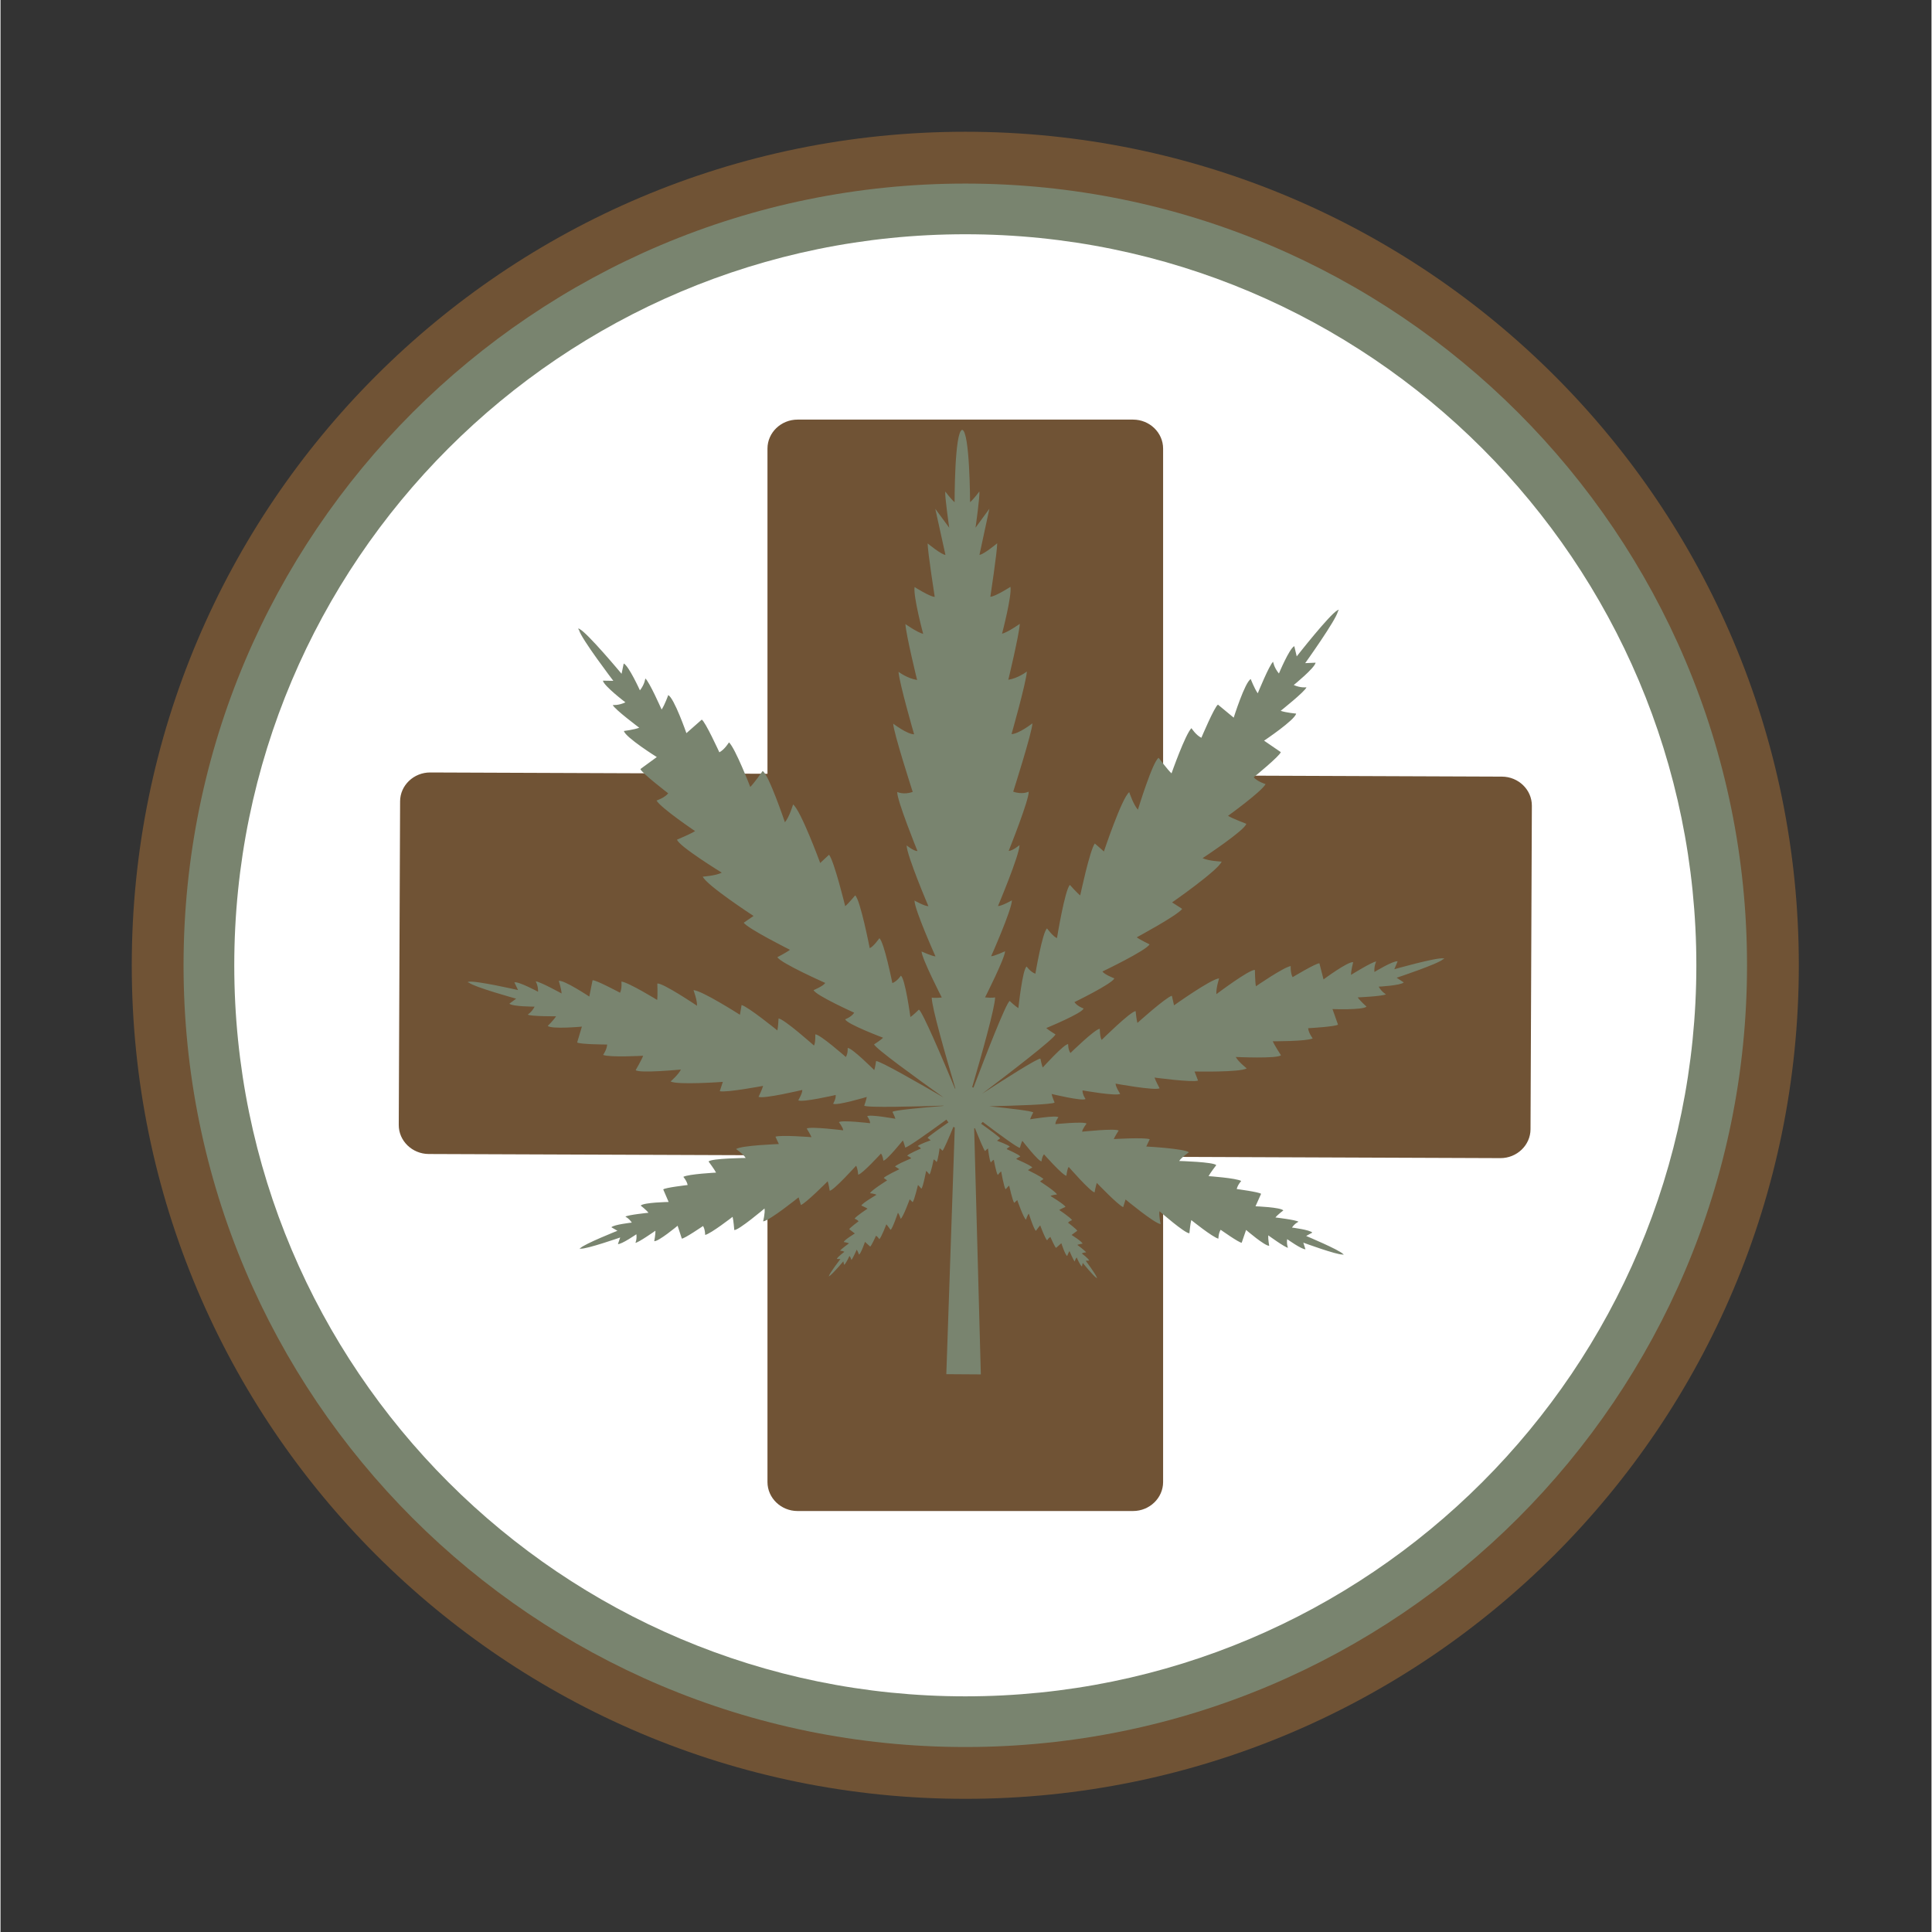 <svg xmlns="http://www.w3.org/2000/svg" xmlns:xlink="http://www.w3.org/1999/xlink" width="300" zoomAndPan="magnify" viewBox="0 0 224.88 225" height="300" preserveAspectRatio="xMidYMid meet" version="1.2"><rect x="0" y="0" width="224.88" height="225" fill="#333333" stroke="none"/><defs><clipPath id="eb98bf6f90"><path d="M 15.285 15.344 L 209.43 15.344 L 209.43 209.492 L 15.285 209.492 Z M 15.285 15.344 "/></clipPath></defs><g id="cdbf136e5a"><g clip-rule="nonzero" clip-path="url(#eb98bf6f90)"><path style=" stroke:none;fill-rule:nonzero;fill:#705335;fill-opacity:1;" d="M 15.285 112.418 C 15.285 166.031 58.746 209.492 112.359 209.492 C 165.973 209.492 209.43 166.031 209.43 112.418 C 209.43 58.805 165.973 15.344 112.359 15.344 C 58.746 15.344 15.285 58.805 15.285 112.418 "/></g><path style=" stroke:none;fill-rule:nonzero;fill:#79846f;fill-opacity:1;" d="M 21.316 112.418 C 21.316 162.699 62.078 203.457 112.359 203.457 C 162.637 203.457 203.398 162.699 203.398 112.418 C 203.398 62.141 162.637 21.379 112.359 21.379 C 62.078 21.379 21.316 62.141 21.316 112.418 "/><path style=" stroke:none;fill-rule:nonzero;fill:#ffffff;fill-opacity:1;" d="M 27.223 112.418 C 27.223 159.438 65.34 197.555 112.359 197.555 C 159.379 197.555 197.496 159.438 197.496 112.418 C 197.496 65.398 159.379 27.281 112.359 27.281 C 65.34 27.281 27.223 65.398 27.223 112.418 "/><path style=" stroke:none;fill-rule:nonzero;fill:#705335;fill-opacity:1;" d="M 174.855 90.445 L 135.395 90.293 L 135.395 52.242 C 135.395 50.383 133.82 48.867 131.895 48.867 L 92.82 48.867 C 90.895 48.867 89.32 50.383 89.32 52.242 L 89.32 90.113 L 50.047 89.961 C 48.121 89.953 46.539 91.469 46.535 93.324 L 46.379 131.004 C 46.367 132.859 47.938 134.383 49.863 134.395 L 89.32 134.543 L 89.32 172.598 C 89.32 174.453 90.895 175.973 92.82 175.973 L 131.895 175.973 C 133.82 175.973 135.395 174.453 135.395 172.598 L 135.395 134.723 L 174.672 134.875 C 176.594 134.883 178.176 133.367 178.184 131.516 L 178.34 93.832 C 178.348 91.977 176.781 90.453 174.855 90.445 "/><path style=" stroke:none;fill-rule:nonzero;fill:#79846f;fill-opacity:1;" d="M 168.133 111.676 C 168.129 111.652 168.102 111.633 168.059 111.625 C 168.059 111.617 168.062 111.609 168.059 111.602 L 168.016 111.613 C 167.207 111.488 162.324 112.875 162.324 112.875 L 162.707 111.953 C 162.188 111.867 160.004 113.195 160.004 113.195 C 159.949 112.469 160.211 111.977 160.211 111.977 C 159.766 111.988 157.277 113.535 157.277 113.535 C 157.281 112.996 157.531 112.055 157.531 112.055 C 156.926 111.949 154.078 114.062 154.078 114.062 L 153.598 112.188 C 153.254 112.129 150.477 113.801 150.477 113.801 C 150.207 113.309 150.254 112.508 150.254 112.508 C 149.43 112.637 146.203 114.863 146.203 114.863 C 146.105 114.398 146.086 112.961 146.086 112.961 C 145.48 112.855 141.602 115.777 141.602 115.777 C 141.535 115.137 141.918 113.945 141.918 113.945 C 141.023 113.973 136.668 117.082 136.668 117.082 C 136.566 116.617 136.414 115.961 136.414 115.961 C 135.664 116.191 132.402 119.129 132.402 119.129 C 132.289 118.75 132.195 117.75 132.195 117.75 C 131.562 117.82 128.242 121.105 128.242 121.105 C 128.027 120.797 128.02 119.812 128.02 119.812 C 127.488 119.812 124.602 122.633 124.602 122.633 C 124.316 122.227 124.336 121.602 124.336 121.602 C 123.902 121.527 121.379 124.32 121.379 124.32 C 121.25 124.031 121.109 123.289 121.109 123.289 C 120.773 123.23 116.969 125.656 114.316 127.379 C 117.328 125.102 122.777 120.922 122.859 120.461 C 122.859 120.461 122.07 119.992 121.789 119.727 C 121.789 119.727 126.039 117.977 126.133 117.445 C 126.133 117.445 125.41 117.207 125.066 116.707 C 125.066 116.707 129.496 114.555 129.715 113.938 C 129.715 113.938 128.586 113.516 128.328 113.141 C 128.328 113.141 133.473 110.68 133.816 109.977 C 133.816 109.977 132.707 109.449 132.324 109.16 C 132.324 109.16 137.039 106.621 137.617 105.852 C 137.617 105.852 136.934 105.398 136.441 105.094 C 136.441 105.094 141.812 101.363 142.215 100.34 C 142.215 100.34 140.695 100.285 139.992 99.941 C 139.992 99.941 144.949 96.68 145.082 95.938 C 145.082 95.938 143.445 95.316 142.953 95.012 C 142.953 95.012 146.844 92.211 147.332 91.316 C 147.332 91.316 146.398 91.039 145.945 90.523 C 145.945 90.523 149.02 88.016 149.098 87.59 L 147.152 86.258 C 147.152 86.258 150.754 83.848 150.887 83.105 C 150.887 83.105 149.703 83 149.086 82.781 C 149.086 82.781 151.895 80.555 152.094 80.043 C 152.094 80.043 151.418 80.141 150.609 79.777 C 150.609 79.777 153.039 77.809 153.156 77.176 L 151.941 77.23 C 151.941 77.23 155.559 72.184 155.758 71.188 L 155.859 71.047 C 155.836 71.031 155.797 71.031 155.75 71.051 C 155.746 71.043 155.742 71.031 155.734 71.027 L 155.703 71.074 C 154.805 71.531 150.957 76.441 150.957 76.441 L 150.672 75.25 C 150.09 75.535 148.883 78.434 148.883 78.434 C 148.305 77.75 148.207 77.07 148.207 77.07 C 147.773 77.406 146.418 80.742 146.418 80.742 C 146.031 80.203 145.602 79.086 145.602 79.086 C 144.926 79.422 143.617 83.578 143.617 83.578 L 141.785 82.062 C 141.398 82.254 139.852 85.922 139.852 85.922 C 139.227 85.625 138.695 84.801 138.695 84.801 C 137.973 85.52 136.375 90.066 136.375 90.066 C 135.938 89.672 134.879 88.258 134.879 88.258 C 134.203 88.594 132.461 94.297 132.461 94.297 C 131.93 93.711 131.449 92.254 131.449 92.254 C 130.582 92.926 128.5 99.164 128.5 99.164 C 128.066 98.77 127.441 98.234 127.441 98.234 C 126.859 99.004 125.742 104.281 125.742 104.281 C 125.359 103.984 124.539 103.059 124.539 103.059 C 123.961 103.586 123.035 109.25 123.035 109.25 C 122.602 109.102 121.879 108.125 121.879 108.125 C 121.348 108.508 120.52 113.398 120.52 113.398 C 119.941 113.199 119.508 112.566 119.508 112.566 C 119.027 112.805 118.539 117.406 118.539 117.406 C 118.203 117.211 117.527 116.574 117.527 116.574 C 117.113 116.777 114.664 123.098 113.309 126.664 C 113.262 126.645 113.215 126.625 113.16 126.609 C 114.246 122.898 115.832 117.289 115.828 116.152 C 115.828 116.152 115.559 116.25 114.66 116.156 C 114.66 116.156 116.988 111.555 116.988 110.785 C 116.988 110.785 115.727 111.363 115.367 111.363 C 115.367 111.363 117.789 105.918 117.785 104.855 C 117.785 104.855 116.617 105.516 116.164 105.52 C 116.164 105.52 118.672 99.574 118.672 98.422 C 118.672 98.422 117.863 99.098 117.41 99.098 C 117.41 99.098 119.832 93.055 119.738 92.195 C 119.738 92.195 119.02 92.578 117.938 92.195 C 117.938 92.195 120.172 85.199 120.172 84.242 C 120.172 84.242 118.555 85.492 117.742 85.492 C 117.742 85.492 119.441 79.547 119.527 78.207 C 119.527 78.207 118.539 78.977 117.367 79.168 C 117.367 79.168 118.617 73.992 118.707 72.652 C 118.707 72.652 117.355 73.613 116.637 73.805 C 116.637 73.805 117.797 69.395 117.617 68.344 C 117.617 68.344 115.816 69.496 115.277 69.496 C 115.277 69.496 116.078 64.227 116.074 63.27 C 116.074 63.27 114.457 64.613 114.008 64.613 L 115.164 59.246 L 113.551 61.453 C 113.551 61.453 114.082 57.715 113.992 57.238 C 113.992 57.238 113.363 58.102 112.914 58.484 C 112.914 58.484 112.895 50.246 111.996 50.055 C 111.094 50.25 111.113 58.488 111.113 58.488 C 110.66 58.105 110.031 57.246 110.031 57.246 C 109.941 57.727 110.488 61.461 110.488 61.461 L 108.863 59.258 L 110.047 64.621 C 109.594 64.621 107.973 63.285 107.973 63.285 C 107.973 64.242 108.797 69.512 108.797 69.512 C 108.254 69.512 106.453 68.367 106.453 68.367 C 106.273 69.422 107.453 73.824 107.453 73.824 C 106.734 73.637 105.383 72.68 105.383 72.68 C 105.473 74.023 106.746 79.191 106.746 79.191 C 105.574 79.004 104.582 78.238 104.582 78.238 C 104.676 79.582 106.398 85.516 106.398 85.516 C 105.59 85.52 103.965 84.277 103.965 84.277 C 103.969 85.234 106.234 92.223 106.234 92.223 C 105.156 92.609 104.434 92.227 104.434 92.227 C 104.344 93.09 106.789 99.117 106.789 99.117 C 106.34 99.121 105.527 98.453 105.527 98.453 C 105.531 99.602 108.062 105.535 108.062 105.535 C 107.613 105.539 106.441 104.879 106.441 104.879 C 106.445 105.941 108.887 111.379 108.887 111.379 C 108.527 111.379 107.266 110.809 107.266 110.809 C 107.266 111.574 109.617 116.168 109.617 116.168 C 108.715 116.266 108.449 116.172 108.449 116.172 C 108.449 117.32 110.102 123.062 111.203 126.766 C 111.188 126.77 111.172 126.777 111.16 126.785 C 109.664 123.191 107.344 117.758 106.953 117.578 C 106.953 117.578 106.297 118.234 105.965 118.438 C 105.965 118.438 105.34 113.855 104.848 113.633 C 104.848 113.633 104.434 114.277 103.863 114.492 C 103.863 114.492 102.891 109.633 102.348 109.266 C 102.348 109.266 101.656 110.262 101.227 110.422 C 101.227 110.422 100.133 104.789 99.535 104.277 C 99.535 104.277 98.746 105.23 98.371 105.535 C 98.371 105.535 97.094 100.297 96.492 99.543 C 96.492 99.543 95.879 100.102 95.461 100.504 C 95.461 100.504 93.191 94.332 92.301 93.688 C 92.301 93.688 91.867 95.16 91.352 95.762 C 91.352 95.762 89.438 90.109 88.754 89.797 C 88.754 89.797 87.738 91.242 87.316 91.648 C 87.316 91.648 85.582 87.152 84.836 86.453 C 84.836 86.453 84.332 87.297 83.715 87.613 C 83.715 87.613 82.055 83.988 81.664 83.809 L 79.879 85.383 C 79.879 85.383 78.445 81.266 77.762 80.953 C 77.762 80.953 77.363 82.082 76.992 82.633 C 76.992 82.633 75.539 79.34 75.094 79.016 C 75.094 79.016 75.02 79.699 74.465 80.398 C 74.465 80.398 73.168 77.539 72.578 77.27 L 72.328 78.469 C 72.328 78.469 68.336 73.68 67.422 73.246 L 67.387 73.203 C 67.383 73.207 67.379 73.219 67.375 73.227 C 67.324 73.207 67.285 73.207 67.266 73.227 L 67.371 73.363 C 67.602 74.352 71.367 79.289 71.367 79.289 L 70.152 79.27 C 70.285 79.902 72.773 81.793 72.773 81.793 C 71.977 82.18 71.301 82.105 71.301 82.105 C 71.52 82.609 74.387 84.75 74.387 84.75 C 73.777 84.988 72.602 85.129 72.602 85.129 C 72.754 85.863 76.43 88.168 76.43 88.168 L 74.523 89.559 C 74.613 89.98 77.762 92.391 77.762 92.391 C 77.324 92.926 76.398 93.23 76.398 93.23 C 76.914 94.109 80.887 96.789 80.887 96.789 C 80.406 97.109 78.789 97.781 78.789 97.781 C 78.941 98.52 83.996 101.629 83.996 101.629 C 83.305 101.992 81.785 102.094 81.785 102.094 C 82.219 103.102 87.699 106.672 87.699 106.672 C 87.219 106.992 86.551 107.465 86.551 107.465 C 87.148 108.219 91.941 110.613 91.941 110.613 C 91.562 110.91 90.473 111.473 90.473 111.473 C 90.84 112.164 96.051 114.473 96.051 114.473 C 95.805 114.855 94.691 115.309 94.691 115.309 C 94.926 115.918 99.422 117.938 99.422 117.938 C 99.09 118.445 98.375 118.707 98.375 118.707 C 98.488 119.234 102.785 120.855 102.785 120.855 C 102.516 121.133 101.738 121.625 101.738 121.625 C 101.828 122.051 106.691 125.574 109.84 127.82 C 107.164 126.262 102.336 123.492 101.969 123.574 C 101.969 123.574 101.863 124.324 101.754 124.621 C 101.754 124.621 99.09 121.957 98.66 122.055 C 98.66 122.055 98.711 122.68 98.445 123.098 C 98.445 123.098 95.422 120.43 94.887 120.461 C 94.887 120.461 94.93 121.445 94.734 121.762 C 94.734 121.762 91.246 118.652 90.609 118.613 C 90.609 118.613 90.566 119.621 90.473 120.004 C 90.473 120.004 87.066 117.238 86.305 117.047 C 86.305 117.047 86.184 117.707 86.113 118.18 C 86.113 118.18 81.602 115.297 80.707 115.32 C 80.707 115.32 81.148 116.488 81.113 117.129 C 81.113 117.129 77.09 114.414 76.492 114.547 C 76.492 114.547 76.547 115.984 76.473 116.453 C 76.473 116.453 73.133 114.398 72.309 114.312 C 72.309 114.312 72.398 115.105 72.152 115.613 C 72.152 115.613 69.293 114.086 68.949 114.16 L 68.57 116.059 C 68.57 116.059 65.613 114.098 65.016 114.23 C 65.016 114.23 65.312 115.164 65.344 115.699 C 65.344 115.699 62.777 114.285 62.332 114.293 C 62.332 114.293 62.621 114.77 62.605 115.5 C 62.605 115.5 60.355 114.285 59.844 114.402 L 60.27 115.301 C 60.27 115.301 55.324 114.168 54.52 114.336 L 54.477 114.324 C 54.477 114.328 54.477 114.34 54.48 114.344 C 54.438 114.359 54.414 114.375 54.41 114.402 L 54.547 114.434 C 55.18 114.965 60.051 116.305 60.051 116.305 L 59.258 116.891 C 59.652 117.234 62.199 117.234 62.199 117.234 C 61.871 117.879 61.398 118.16 61.398 118.16 C 61.785 118.383 64.699 118.355 64.699 118.355 C 64.422 118.809 63.727 119.48 63.727 119.48 C 64.191 119.883 67.707 119.562 67.707 119.562 L 67.156 121.402 C 67.422 121.633 70.648 121.645 70.648 121.645 C 70.629 122.203 70.18 122.855 70.18 122.855 C 70.945 123.172 74.84 122.953 74.84 122.953 C 74.688 123.395 73.969 124.629 73.969 124.629 C 74.434 125.027 79.238 124.555 79.238 124.555 C 78.973 125.133 78.039 125.945 78.039 125.945 C 78.816 126.383 84.121 125.996 84.121 125.996 C 83.969 126.441 83.766 127.078 83.766 127.078 C 84.527 127.27 88.812 126.461 88.812 126.461 C 88.715 126.84 88.281 127.738 88.281 127.738 C 88.863 128.008 93.375 126.934 93.375 126.934 C 93.402 127.305 92.906 128.145 92.906 128.145 C 93.359 128.422 97.266 127.52 97.266 127.52 C 97.305 128.012 96.965 128.531 96.965 128.531 C 97.301 128.82 100.883 127.75 100.883 127.75 C 100.844 128.062 100.586 128.766 100.586 128.766 C 100.879 129.023 106.812 128.859 109.812 128.762 C 109.809 128.773 109.809 128.785 109.805 128.793 C 107.273 129 104.051 129.297 103.875 129.488 C 103.875 129.488 104.152 130.039 104.215 130.293 C 104.215 130.293 101.176 129.738 100.93 130.004 C 100.93 130.004 101.258 130.402 101.273 130.809 C 101.273 130.809 97.984 130.414 97.641 130.684 C 97.641 130.684 98.129 131.328 98.141 131.637 C 98.141 131.637 94.34 131.16 93.891 131.43 C 93.891 131.43 94.328 132.133 94.445 132.434 C 94.445 132.434 90.855 132.152 90.25 132.379 C 90.25 132.379 90.477 132.883 90.645 133.234 C 90.645 133.234 86.258 133.391 85.664 133.82 C 85.664 133.82 86.508 134.402 86.781 134.855 C 86.781 134.855 82.797 134.895 82.457 135.266 C 82.457 135.266 83.164 136.211 83.332 136.562 C 83.332 136.562 80.117 136.727 79.52 137.055 C 79.52 137.055 79.949 137.551 80.02 138.008 C 80.02 138.008 77.375 138.309 77.18 138.52 L 77.809 139.98 C 77.809 139.98 74.895 140.031 74.555 140.402 C 74.555 140.402 75.191 140.891 75.461 141.238 C 75.461 141.238 73.07 141.477 72.773 141.691 C 72.773 141.691 73.191 141.883 73.52 142.383 C 73.52 142.383 71.43 142.609 71.141 142.926 L 71.848 143.336 C 71.848 143.336 67.98 144.875 67.516 145.363 L 67.48 145.375 C 67.48 145.379 67.484 145.383 67.492 145.391 C 67.469 145.418 67.461 145.441 67.469 145.461 L 67.578 145.418 C 68.254 145.48 72.168 144.117 72.168 144.117 L 71.902 144.883 C 72.332 144.93 74.051 143.742 74.051 143.742 C 74.133 144.328 73.941 144.742 73.941 144.742 C 74.309 144.711 76.266 143.332 76.266 143.332 C 76.289 143.77 76.133 144.547 76.133 144.547 C 76.633 144.602 78.855 142.75 78.855 142.75 L 79.344 144.246 C 79.629 144.277 81.816 142.781 81.816 142.781 C 82.062 143.168 82.062 143.82 82.062 143.82 C 82.73 143.676 85.258 141.711 85.258 141.711 C 85.363 142.082 85.453 143.25 85.453 143.25 C 85.949 143.305 88.977 140.742 88.977 140.742 C 89.062 141.258 88.812 142.242 88.812 142.242 C 89.543 142.18 92.945 139.441 92.945 139.441 C 93.051 139.816 93.211 140.336 93.211 140.336 C 93.812 140.113 96.332 137.57 96.332 137.57 C 96.441 137.871 96.57 138.68 96.57 138.68 C 97.086 138.59 99.637 135.762 99.637 135.762 C 99.824 136 99.883 136.801 99.883 136.801 C 100.32 136.773 102.535 134.344 102.535 134.344 C 102.789 134.66 102.809 135.168 102.809 135.168 C 103.164 135.207 105.086 132.816 105.086 132.816 C 105.207 133.043 105.359 133.641 105.359 133.641 C 105.613 133.668 108.141 131.863 110.164 130.387 C 110.23 130.5 110.309 130.609 110.395 130.715 C 109.352 131.438 107.996 132.395 107.969 132.523 C 107.969 132.523 108.234 132.703 108.328 132.801 C 108.328 132.801 106.871 133.305 106.836 133.484 C 106.836 133.484 107.082 133.578 107.195 133.758 C 107.195 133.758 105.676 134.395 105.598 134.598 C 105.598 134.598 105.977 134.766 106.062 134.902 C 106.062 134.902 104.301 135.629 104.18 135.859 C 104.18 135.859 104.551 136.066 104.68 136.168 C 104.68 136.168 103.059 136.934 102.859 137.184 C 102.859 137.184 103.09 137.352 103.254 137.469 C 103.254 137.469 101.406 138.621 101.262 138.961 C 101.262 138.961 101.777 139.012 102.016 139.145 C 102.016 139.145 100.309 140.148 100.258 140.398 C 100.258 140.398 100.812 140.645 100.977 140.762 C 100.977 140.762 99.637 141.629 99.465 141.926 C 99.465 141.926 99.781 142.039 99.93 142.227 C 99.93 142.227 98.871 143.016 98.844 143.156 L 99.496 143.652 C 99.496 143.652 98.258 144.395 98.207 144.645 C 98.207 144.645 98.609 144.707 98.816 144.797 C 98.816 144.797 97.848 145.496 97.777 145.664 C 97.777 145.664 98.008 145.645 98.281 145.785 C 98.281 145.785 97.441 146.402 97.398 146.617 L 97.812 146.625 C 97.812 146.625 96.551 148.27 96.477 148.602 L 96.465 148.617 C 96.469 148.617 96.473 148.617 96.473 148.621 C 96.473 148.637 96.477 148.648 96.484 148.656 L 96.52 148.609 C 96.828 148.473 98.156 146.895 98.156 146.895 L 98.242 147.301 C 98.441 147.215 98.871 146.262 98.871 146.262 C 99.059 146.504 99.086 146.734 99.086 146.734 C 99.234 146.633 99.715 145.535 99.715 145.535 C 99.84 145.723 99.977 146.109 99.977 146.109 C 100.207 146.008 100.676 144.629 100.676 144.629 L 101.281 145.18 C 101.414 145.125 101.961 143.914 101.961 143.914 C 102.172 144.027 102.344 144.316 102.344 144.316 C 102.594 144.086 103.164 142.586 103.164 142.586 C 103.305 142.727 103.652 143.227 103.652 143.227 C 103.883 143.125 104.512 141.234 104.512 141.234 C 104.684 141.441 104.836 141.945 104.836 141.945 C 105.133 141.734 105.883 139.672 105.883 139.672 C 106.023 139.812 106.23 140.008 106.23 140.008 C 106.43 139.758 106.848 138 106.848 138 C 106.973 138.105 107.242 138.438 107.242 138.438 C 107.441 138.27 107.793 136.375 107.793 136.375 C 107.938 136.434 108.176 136.777 108.176 136.777 C 108.355 136.66 108.672 135.023 108.672 135.023 C 108.863 135.102 109.004 135.324 109.004 135.324 C 109.168 135.254 109.367 133.711 109.367 133.711 C 109.48 133.785 109.703 134.012 109.703 134.012 C 109.824 133.961 110.488 132.406 110.977 131.227 C 111.027 131.258 111.082 131.289 111.133 131.32 L 110.148 160.035 L 114.168 160.062 L 113.391 131.422 C 113.422 131.406 113.453 131.395 113.48 131.379 C 113.949 132.547 114.547 133.996 114.664 134.047 C 114.664 134.047 114.887 133.82 115 133.75 C 115 133.75 115.18 135.297 115.344 135.371 C 115.344 135.371 115.488 135.148 115.68 135.07 C 115.68 135.07 115.973 136.711 116.152 136.832 C 116.152 136.832 116.395 136.492 116.539 136.434 C 116.539 136.434 116.867 138.332 117.062 138.5 C 117.062 138.5 117.336 138.176 117.465 138.074 C 117.465 138.074 117.855 139.836 118.055 140.086 C 118.055 140.086 118.262 139.895 118.406 139.758 C 118.406 139.758 119.129 141.828 119.422 142.043 C 119.422 142.043 119.578 141.543 119.754 141.34 C 119.754 141.34 120.359 143.238 120.586 143.34 C 120.586 143.34 120.938 142.848 121.082 142.707 C 121.082 142.707 121.637 144.219 121.883 144.449 C 121.883 144.449 122.059 144.16 122.266 144.051 C 122.266 144.051 122.797 145.27 122.93 145.328 L 123.543 144.785 C 123.543 144.785 123.992 146.172 124.223 146.273 C 124.223 146.273 124.363 145.891 124.492 145.699 C 124.492 145.699 124.957 146.805 125.105 146.914 C 125.105 146.914 125.137 146.684 125.328 146.441 C 125.328 146.441 125.742 147.402 125.941 147.492 L 126.035 147.082 C 126.035 147.082 127.34 148.68 127.645 148.824 L 127.68 148.867 C 127.691 148.863 127.691 148.848 127.691 148.832 C 127.691 148.828 127.695 148.828 127.699 148.828 L 127.688 148.812 C 127.621 148.48 126.379 146.82 126.379 146.82 L 126.793 146.816 C 126.754 146.602 125.922 145.973 125.922 145.973 C 126.199 145.836 126.43 145.859 126.43 145.859 C 126.359 145.688 125.402 144.977 125.402 144.977 C 125.609 144.891 126.012 144.836 126.012 144.836 C 125.965 144.586 124.734 143.824 124.734 143.824 L 125.398 143.336 C 125.371 143.191 124.32 142.391 124.32 142.391 C 124.473 142.207 124.793 142.098 124.793 142.098 C 124.625 141.801 123.293 140.914 123.293 140.914 C 123.461 140.801 124.02 140.559 124.02 140.559 C 123.973 140.309 122.281 139.285 122.281 139.285 C 122.516 139.152 123.035 139.109 123.035 139.109 C 122.898 138.766 121.062 137.59 121.062 137.59 C 121.23 137.473 121.461 137.309 121.461 137.309 C 121.266 137.059 119.656 136.273 119.656 136.273 C 119.785 136.168 120.16 135.969 120.16 135.969 C 120.043 135.734 118.289 134.984 118.289 134.984 C 118.379 134.852 118.762 134.688 118.762 134.688 C 118.684 134.48 117.172 133.824 117.172 133.824 C 117.289 133.648 117.535 133.555 117.535 133.555 C 117.5 133.375 116.051 132.852 116.051 132.852 C 116.148 132.758 116.414 132.582 116.414 132.582 C 116.395 132.457 115.199 131.586 114.199 130.871 C 114.266 130.801 114.328 130.73 114.387 130.656 C 116.297 132.098 118.48 133.699 118.715 133.676 C 118.715 133.676 118.879 133.086 119 132.855 C 119 132.855 120.883 135.281 121.238 135.25 C 121.238 135.25 121.266 134.742 121.523 134.43 C 121.523 134.43 123.699 136.898 124.137 136.93 C 124.137 136.93 124.207 136.133 124.402 135.898 C 124.402 135.898 126.902 138.77 127.414 138.867 C 127.414 138.867 127.559 138.059 127.676 137.762 C 127.676 137.762 130.148 140.348 130.746 140.582 C 130.746 140.582 130.914 140.062 131.023 139.691 C 131.023 139.691 134.383 142.484 135.113 142.562 C 135.113 142.562 134.879 141.574 134.973 141.059 C 134.973 141.059 137.957 143.672 138.457 143.625 C 138.457 143.625 138.566 142.461 138.676 142.09 C 138.676 142.09 141.168 144.098 141.832 144.254 C 141.832 144.254 141.844 143.605 142.098 143.219 C 142.098 143.219 144.258 144.754 144.547 144.727 L 145.059 143.238 C 145.059 143.238 147.25 145.129 147.75 145.082 C 147.75 145.082 147.609 144.301 147.641 143.867 C 147.641 143.867 149.574 145.277 149.938 145.316 C 149.938 145.316 149.754 144.898 149.844 144.312 C 149.844 144.312 151.543 145.527 151.973 145.488 L 151.723 144.719 C 151.723 144.719 155.613 146.148 156.289 146.098 L 156.398 146.141 C 156.406 146.125 156.398 146.098 156.379 146.07 C 156.383 146.066 156.387 146.062 156.391 146.055 L 156.355 146.043 C 155.898 145.547 152.055 143.941 152.055 143.941 L 152.773 143.547 C 152.484 143.223 150.402 142.961 150.402 142.961 C 150.738 142.469 151.16 142.285 151.16 142.285 C 150.867 142.062 148.477 141.785 148.477 141.785 C 148.754 141.441 149.398 140.965 149.398 140.965 C 149.062 140.59 146.156 140.484 146.156 140.484 L 146.805 139.035 C 146.613 138.824 143.973 138.477 143.973 138.477 C 144.055 138.02 144.492 137.535 144.492 137.535 C 143.898 137.195 140.691 136.973 140.691 136.973 C 140.863 136.625 141.586 135.691 141.586 135.691 C 141.254 135.316 137.27 135.207 137.27 135.207 C 137.551 134.762 138.406 134.195 138.406 134.195 C 137.816 133.754 133.434 133.523 133.434 133.523 C 133.605 133.172 133.84 132.676 133.84 132.676 C 133.242 132.438 129.648 132.656 129.648 132.656 C 129.77 132.355 130.219 131.664 130.219 131.664 C 129.777 131.387 125.965 131.797 125.965 131.797 C 125.984 131.492 126.484 130.852 126.484 130.852 C 126.141 130.578 122.848 130.918 122.848 130.918 C 122.871 130.508 123.203 130.117 123.203 130.117 C 122.965 129.848 119.914 130.352 119.914 130.352 C 119.98 130.098 120.27 129.555 120.27 129.555 C 120.113 129.379 117.504 129.078 115.141 128.836 C 118.266 128.766 122.52 128.629 122.758 128.402 C 122.758 128.402 122.465 127.715 122.41 127.402 C 122.41 127.402 126.043 128.285 126.359 127.984 C 126.359 127.984 125.996 127.48 126.008 126.984 C 126.008 126.984 129.953 127.688 130.395 127.387 C 130.395 127.387 129.855 126.57 129.863 126.199 C 129.863 126.199 134.426 127.039 134.988 126.742 C 134.988 126.742 134.512 125.867 134.395 125.492 C 134.395 125.492 138.719 126.078 139.465 125.848 C 139.465 125.848 139.23 125.223 139.055 124.785 C 139.055 124.785 144.375 124.902 145.129 124.422 C 145.129 124.422 144.156 123.656 143.855 123.094 C 143.855 123.094 148.68 123.32 149.121 122.895 C 149.121 122.895 148.344 121.707 148.168 121.266 C 148.168 121.266 152.066 121.289 152.816 120.934 C 152.816 120.934 152.336 120.305 152.285 119.746 C 152.285 119.746 155.508 119.566 155.762 119.324 L 155.121 117.516 C 155.121 117.516 158.645 117.652 159.086 117.23 C 159.086 117.23 158.359 116.594 158.059 116.156 C 158.059 116.156 160.973 116.031 161.348 115.793 C 161.348 115.793 160.855 115.535 160.5 114.906 C 160.5 114.906 163.039 114.777 163.422 114.414 L 162.594 113.867 C 162.594 113.867 167.391 112.277 167.996 111.719 L 168.133 111.676 "/></g></svg>